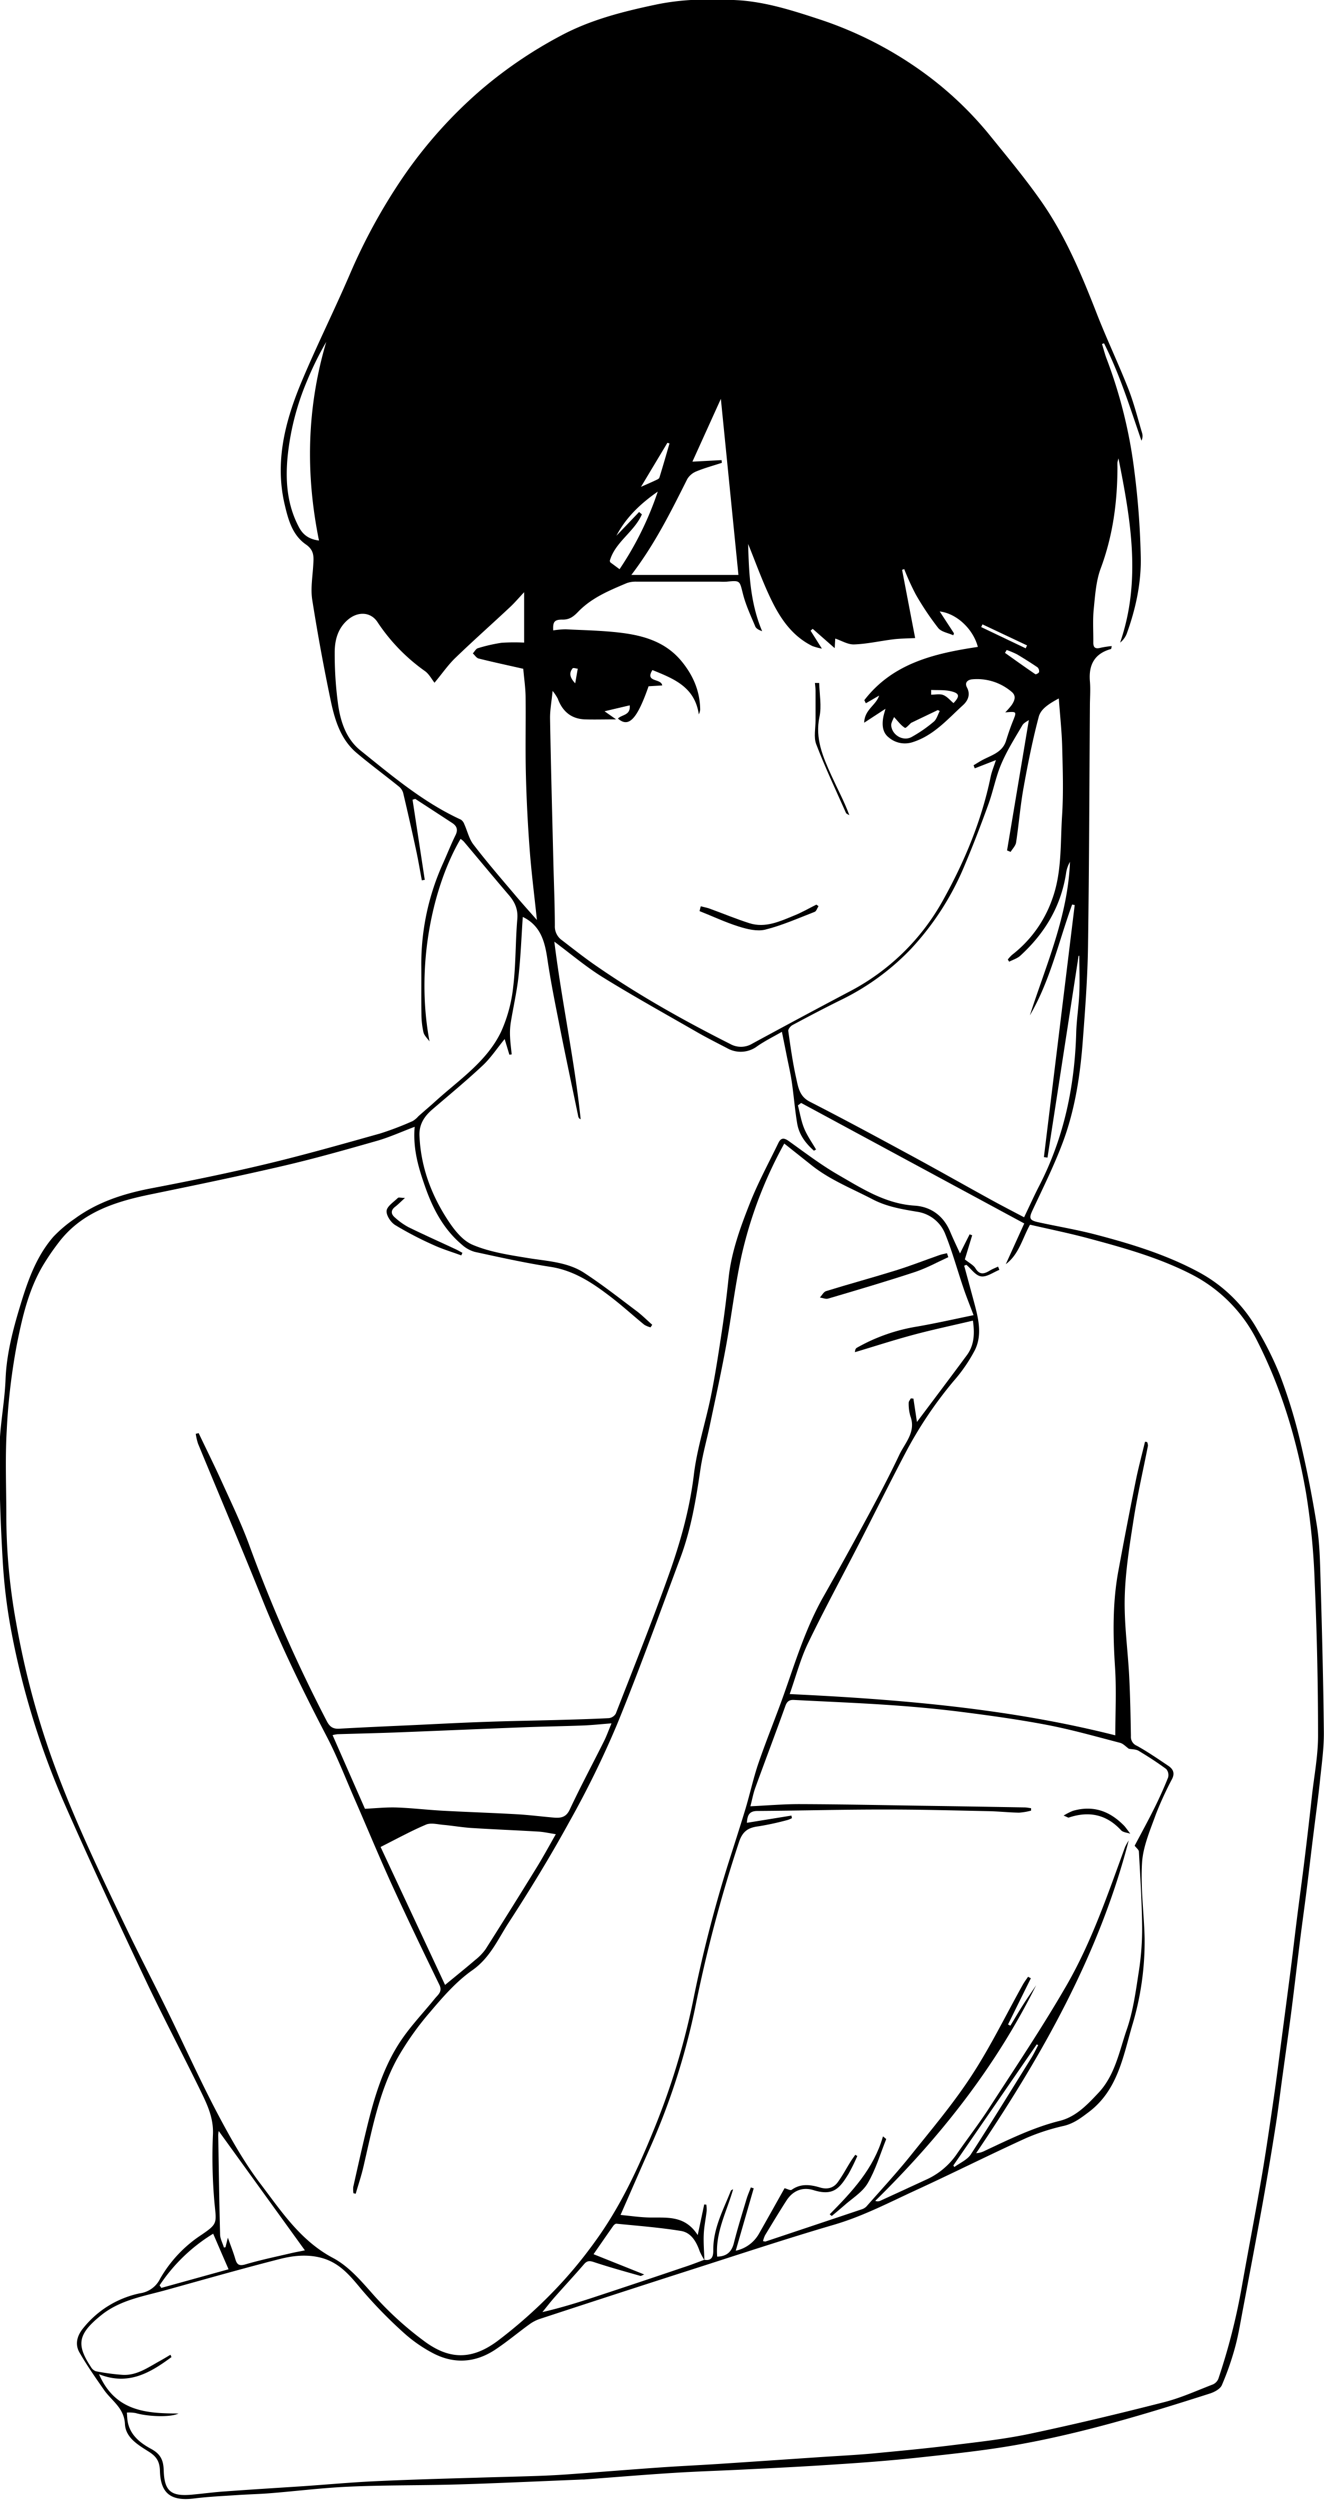 <svg id="레이어_1" data-name="레이어 1" xmlns="http://www.w3.org/2000/svg" viewBox="0 0 516 974"><path d="M179.5,326.83c-10.47,17.79-17.78,48.68-12.1,78.92-.82-1.18-2.05-2.27-2.37-3.58a33.46,33.46,0,0,1-.79-7.21c-.1-6.17,0-12.35-.05-18.52A95.12,95.12,0,0,1,172.82,336c1.57-3.53,3-7.14,4.7-10.6,1.08-2.18.5-3.6-1.32-4.79q-7.17-4.69-14.36-9.36l-1.06.32q2.39,15.6,4.76,31.21l-1.14.2c-.73-3.87-1.37-7.76-2.2-11.61q-2.43-11.28-5.09-22.51a5.11,5.11,0,0,0-1.79-2.54c-5.4-4.35-11-8.49-16.3-12.95-6.09-5.13-8.41-12.44-10-19.8q-4.17-19.83-7.33-39.87c-.69-4.39.13-9,.39-13.55.17-3.08.5-5.69-2.82-8-5.41-3.72-7-9.91-8.41-16C107.19,180,111,164.74,117,150c6-14.5,13.06-28.55,19.28-43a223.79,223.79,0,0,1,20.8-38,177.37,177.37,0,0,1,30.4-34,170.83,170.83,0,0,1,31.15-21.13c11.44-6.13,24-9.33,36.64-12,10.62-2.28,21.35-2.39,32-1.8s20.94,3.8,31.12,7.14a147.89,147.89,0,0,1,43.35,22.4,137,137,0,0,1,24.44,23.63C393,61.66,399.94,70,406.08,78.84c9.31,13.42,15.55,28.44,21.47,43.61,3.81,9.76,8.35,19.25,12.18,29,2.21,5.63,3.67,11.55,5.41,17.36a4,4,0,0,1-.29,2.88c-4.44-12.86-8.44-25.83-14.58-37.94l-.79.27c.53,1.73,1,3.5,1.59,5.2a187.91,187.91,0,0,1,11,44.11,312.13,312.13,0,0,1,2.54,34.92c0,9.76-2.14,19.43-5.51,28.69a8.26,8.26,0,0,1-2.57,3.43c8.31-24,4.15-47.85-.63-71.78a12.75,12.75,0,0,0-.4,1.59,15.48,15.48,0,0,0,0,1.67c0,13.55-1.73,26.73-6.51,39.57-1.84,4.94-2.19,10.51-2.73,15.85-.44,4.34-.12,8.75-.17,13.13,0,2.32,1.23,2.41,3,1.94a38.37,38.37,0,0,1,4.19-.63c-.18.78-.18,1.12-.28,1.14-6.46,1.79-8.78,6.19-8.23,12.63.25,2.86.06,5.77,0,8.66-.22,31.5-.28,63-.74,94.5-.18,12.14-1.08,24.27-2,36.38-1,13.75-3.06,27.4-7.94,40.35-3.37,8.95-7.66,17.56-11.72,26.24-1.36,2.91-1.23,3.79,2.12,4.54,7.51,1.66,15.12,2.9,22.55,4.85,13.68,3.58,27.19,7.71,39.77,14.42a57.59,57.59,0,0,1,23.5,23.08,128.65,128.65,0,0,1,8.51,17.22,205.63,205.63,0,0,1,7.63,24.59c2.69,11.21,4.94,22.54,6.75,33.92,1.11,6.94,1.25,14.06,1.45,21.11.57,19.81,1.09,39.63,1.29,59.45.06,6.32-.85,12.66-1.51,19-.68,6.56-1.6,13.09-2.4,19.64-1,7.86-1.89,15.72-2.88,23.58-.78,6.21-1.66,12.41-2.44,18.63-1.19,9.49-2.28,19-3.5,28.48-1,7.74-2.11,15.46-3.17,23.19-1,7-1.78,14-2.88,20.91q-2.4,15.3-5.13,30.55c-2.47,13.73-5.08,27.44-7.67,41.15-.92,4.86-1.71,9.77-3,14.52a110.45,110.45,0,0,1-5.18,14.84c-.66,1.49-2.9,2.68-4.66,3.24-24.95,8-50.05,15.58-75.9,20.11-12.23,2.14-24.61,3.43-37,4.77-10.61,1.15-21.28,2-31.93,2.67-11.89.82-23.8,1.41-35.7,2-9.48.5-19,.77-28.46,1.37-11.66.73-23.3,1.71-34.94,2.58-.56,0-1.11,0-1.67.05-10.71.44-21.41.91-32.12,1.33-6.63.26-13.26.51-19.9.65-12.73.27-25.49.19-38.21.77-10.11.46-20.18,1.72-30.28,2.53-4.29.35-8.6.44-12.9.73-5.6.38-11.23.62-16.79,1.32-9,1.13-13.16-1.85-13.39-10.75-.1-3.57-1.29-5.53-4.24-7.41-4.13-2.64-9.14-5.42-9.4-10.86-.31-6.25-5.15-9-8.1-13.19-3.32-4.76-6.67-9.54-9.56-14.56-2-3.4-.92-6.85,1.59-9.81A38.22,38.22,0,0,1,54.5,893.48a10.31,10.31,0,0,0,7.91-5.71A50.41,50.41,0,0,1,78.6,870.64c6.26-4.27,5.77-4.51,5-12.26a201.5,201.5,0,0,1-.6-27c.22-6.14-2.14-11.26-4.63-16.37-7.12-14.63-14.75-29-21.71-43.73-10.63-22.49-21.13-45-31.19-67.8A312.09,312.09,0,0,1,4.49,636a215.1,215.1,0,0,1-3.41-27.48C.23,594-.32,579.34-.2,564.75c.07-9.1,2-18.17,2.36-27.28.38-9.83,2.82-19.18,5.61-28.42,2.93-9.7,6.24-19.43,13.09-27.27a51.15,51.15,0,0,1,8.31-7c8.9-6.51,19.07-9.76,29.82-11.82,15-2.87,30-5.92,44.84-9.47s29.6-7.75,44.33-11.88a119.2,119.2,0,0,0,12.67-4.84,8.85,8.85,0,0,0,2.2-1.85c2.24-2,4.5-3.89,6.7-5.89,9.23-8.37,20-15.46,25.56-27.07A56.89,56.89,0,0,0,200,384.51c1.07-8.74.86-17.64,1.61-26.43.33-3.91-1-6.72-3.41-9.49-5.87-6.87-11.63-13.82-17.45-20.73A9.14,9.14,0,0,0,179.5,326.83Zm95,553.58c3.65.66,3.48-2.46,3.49-4.25.08-8.26,3.94-15.29,6.84-22.63.11-.28.59-.41.89-.6-2.5,8.77-7,16.85-6.21,26.26,3.49-.09,5.58-1.66,6.48-5.22,1.45-5.77,3.23-11.45,4.93-17.15.47-1.57,1.14-3.07,1.71-4.6l1.11.36c-2.28,7.89-4.55,15.77-7,24.3a13.62,13.62,0,0,0,9.13-6.76c3.37-5.94,6.7-11.9,9.9-17.59,1.09.27,2.3,1,2.78.61,3.58-2.54,7.33-2,11.11-.87,2.77.81,5.14.19,6.78-2,1.88-2.56,3.37-5.4,5.06-8.1.57-.92,1.22-1.78,1.83-2.67l.79.49a76.65,76.65,0,0,1-3.45,7c-3.47,5.62-5.92,8.67-13.62,6.29-4.33-1.34-8.07.22-10.55,4.07-2.87,4.45-5.6,9-8.34,13.52a11.54,11.54,0,0,0-.8,2.28c.57.09.81.2,1,.14q18.7-6.24,37.39-12.51a4.53,4.53,0,0,0,1.93-1.14c5.83-6.63,11.83-13.12,17.35-20,8.12-10.13,16.55-20.12,23.64-31,7.41-11.35,13.38-23.64,20-35.5.58-1,1.32-2,2-3l1.08.6q-4.46,9-8.89,18l.91.47c1.64-2.7,3.23-5.43,4.92-8.09s3.41-5.11,5.12-7.66c-15.8,31.81-37.44,59.2-62.7,84a2.42,2.42,0,0,0,1.88,0q8.89-4.07,17.77-8.18a28.65,28.65,0,0,0,11.9-9.74c4.26-6.17,8.86-12.1,12.93-18.39,10.18-15.73,20.65-31.32,30-47.52,9.83-17,16.13-35.58,22.85-53.95a19.36,19.36,0,0,1,1.45-2.63C428.34,761.67,406,801,380.43,838.88a8.1,8.1,0,0,0,3.4-.94c9.49-4.45,18.88-9.09,29.16-11.65,6.3-1.56,10.74-6.27,15-10.8,6.57-6.9,8.2-16.26,11.15-24.8,2.49-7.2,3.52-15,4.68-22.56a108.33,108.33,0,0,0,1.3-17.44c-.1-9.76-.73-19.51-1.26-29.26,0-.75-1-1.46-1.65-2.34,2.5-4.74,5.16-9.57,7.61-14.51,2-4,3.8-8,5.43-12.09a3.59,3.59,0,0,0-.74-3.27c-3.45-2.55-7.07-4.89-10.76-7.1-1.07-.64-2.57-.56-3.79-.79-1.11-.77-2.17-2-3.46-2.33-9.36-2.44-18.69-5.09-28.18-6.92-11-2.11-22.11-3.65-33.22-5.07-9.39-1.2-18.83-2.06-28.27-2.71-12.43-.86-24.9-1.35-37.35-2-1.79-.1-2.73.48-3.39,2.32-3.84,10.7-7.88,21.32-11.76,32-.76,2.1-1.16,4.34-1.88,7.11,6.82-.32,13.1-.87,19.37-.85,15.41.06,30.81.38,46.21.62q20.6.3,41.2.67c.88,0,1.74.2,2.61.3,0,.31,0,.63,0,.95a24.75,24.75,0,0,1-4.69.8c-4-.07-7.93-.51-11.9-.59-13.62-.28-27.25-.66-40.87-.64-16.4,0-32.8.45-49.2.57-3.15,0-3.92,1.62-4.09,4.61l17.35-2.82.19,1a9.14,9.14,0,0,1-1.68.72,112.88,112.88,0,0,1-11.25,2.45c-4,.49-6.24,1.84-7.66,6.06a550.36,550.36,0,0,0-17.21,65.09,271,271,0,0,1-18.26,55.85c-3.49,7.87-6.92,15.76-10.73,24.43,4.17.38,8.06,1,12,1,6.56.06,13.26-.7,18.08,6.85l2.53-11.94.82.07a12.54,12.54,0,0,1,.14,2.44c-.35,3.05-1,6.08-1.14,9.14-.15,3.31.15,6.64.26,10a23.26,23.26,0,0,1-1.85-3.43c-1.29-3.74-3.33-7.26-7.29-7.9-8.33-1.35-16.78-2-25.19-2.83-.39,0-.95.49-1.23.89-2.46,3.5-4.87,7-7.65,11l19.75,7.9c-.76.29-1.2.64-1.51.55-5.89-1.68-11.8-3.3-17.61-5.22-1.74-.58-2.91-1-4.3.62-3.74,4.35-7.65,8.54-11.45,12.85-1.67,1.89-3.21,3.9-4.81,5.86,7.06-1.64,13.77-3.7,20.43-5.9q17.28-5.69,34.5-11.53C269.1,882.49,271.79,881.42,274.51,880.41Zm171.73-318.7.82.09a4,4,0,0,1,.34,1.45c-1.83,9.38-4,18.7-5.49,28.13-1.6,10.2-3.28,20.49-3.56,30.77s1.21,20.68,1.74,31c.39,7.74.54,15.49.67,23.23a3.73,3.73,0,0,0,2.31,3.77c4.23,2.35,8.23,5.11,12.26,7.81,1.82,1.22,2.63,2.79,1.49,5.09a132.07,132.07,0,0,0-6.34,13.81c-2.21,6.18-5,12.51-5.38,18.9-.61,9.69.76,19.49,1,29.25a113,113,0,0,1-4.87,34.22c-3.52,12.12-5.67,25.15-16.87,33.61-3,2.27-5.83,4.45-9.65,5.38A82.18,82.18,0,0,0,399.91,833c-14.39,6.56-28.54,13.67-42.92,20.28-10.5,4.83-20.73,10.2-32,13.49-19.16,5.61-38.11,11.93-57.12,18q-28.84,9.27-57.63,18.73a15.09,15.09,0,0,0-4,2.12c-4.45,3.23-8.69,6.8-13.27,9.83-7.72,5.1-16,5.66-24.21,1.36a55.2,55.2,0,0,1-11.61-8.13,176.64,176.64,0,0,1-16.41-16.88c-4.44-5.36-8.59-10.43-15.84-12.23-5.51-1.37-10.83-.74-16,.58-14.72,3.76-29.33,7.93-44,12-8.86,2.49-18.1,3.84-25.64,10-9.09,7.38-9.45,11.46-3.81,20.05a3.63,3.63,0,0,0,1.93,1.65,86.38,86.38,0,0,0,10.46,1.4c5.49.28,9.84-2.87,14.37-5.37,1.43-.79,2.82-1.64,4.23-2.47l.39.91c-8.26,6.12-16.81,11.22-28.24,6.68,6.32,14.52,18.47,15.29,31,15.3-3.27,1.59-11.92,1.21-16.73-.17a14.8,14.8,0,0,0-3.41-.2c.09,1.15.1,2.32.3,3.46.93,5.34,4.93,8.42,9.13,10.69,3.66,2,4.8,4.32,4.92,8.31.23,8.22,2.87,10.28,11,9.53,4.38-.4,8.76-1,13.14-1.28,10-.73,20-1.34,30-2,9.34-.64,18.68-1.5,28-1.94,13.25-.62,26.52-1,39.78-1.38,8-.26,15.93-.42,23.89-.7,4.3-.15,8.61-.38,12.9-.7,11.54-.83,23.07-1.78,34.61-2.59,7.7-.54,15.42-.89,23.13-1.39,13-.85,26-1.75,38.94-2.62,6.82-.47,13.66-.78,20.46-1.4,10.63-1,21.25-2,31.84-3.31,10-1.24,20.13-2.34,30-4.43,17.53-3.71,35-7.9,52.33-12.33,6.46-1.65,12.63-4.47,18.89-6.88a4.08,4.08,0,0,0,2.12-2.2,245,245,0,0,0,9-35.09c2.54-14.39,5.33-28.73,7.8-43.13,1.8-10.51,3.31-21.06,4.85-31.61,1.05-7.18,1.93-14.38,2.87-21.58,1.27-9.7,2.56-19.39,3.8-29.09.78-6.11,1.48-12.23,2.25-18.34,1-8,2.1-15.91,3.07-23.87q1.5-12.28,2.85-24.59c.87-7.76,2.37-15.52,2.36-23.29q0-29.88-1.31-59.77a272.19,272.19,0,0,0-3.38-34.81c-3.55-20.47-9.46-40.32-18.93-59a58.31,58.31,0,0,0-26.41-26.47c-12.61-6.35-26.12-10.09-39.65-13.72-7.5-2-15.12-3.55-22.58-5.27-3,5.43-4.27,11.52-9.44,15.4l7.2-15.88-86.95-46.95-1.26.95c.78,3,1.27,6.13,2.45,9s3.05,5.47,4.62,8.19l-.82.46c-3.23-2.83-5.79-6.22-6.53-10.57-.91-5.37-1.31-10.82-2.11-16.21-.51-3.47-1.32-6.9-2-10.35-.56-2.86-1.15-5.71-1.85-9.19-3.49,2-6.64,3.57-9.5,5.54a10.71,10.71,0,0,1-11.85.84c-4-2.09-8.08-4.14-12-6.4-12.16-7-24.42-13.79-36.34-21.16-6.5-4-12.38-9-19-13.94,2.88,23.34,7.87,46.08,10.26,69.19a1.41,1.41,0,0,1-.93-1.08c-2.45-11.84-5-23.66-7.33-35.52-1.67-8.4-3.36-16.81-4.63-25.28-1-7-2.5-13.47-9.67-16.95-.52,7.66-.81,15.46-1.66,23.19-.67,6.09-2.08,12.09-3.05,18.15a27.35,27.35,0,0,0-.24,5.43c.09,2.27.41,4.53.63,6.8l-.9.12-1.84-6.11c-3.08,3.77-5.46,7.41-8.55,10.3-6.31,5.91-13,11.43-19.56,17.06-3.18,2.72-5.26,5.82-5.09,10.26.47,11.68,4.31,22.33,10.45,32,2.6,4.1,6,8.72,10.19,10.51,6.76,2.89,14.38,4,21.74,5.21s15.32,1.5,21.85,5.78c7,4.57,13.59,9.75,20.27,14.77,2.2,1.65,4.15,3.61,6.21,5.43l-.64,1a8.46,8.46,0,0,1-2.45-1c-4.27-3.49-8.35-7.21-12.71-10.58-7.18-5.53-14.55-10.57-23.95-12-9.86-1.52-19.63-3.7-29.39-5.81A12.5,12.5,0,0,1,180.1,485c-7-5.87-11.16-13.57-14.18-22-2.7-7.6-5.08-15.26-4.31-24-5.3,2-9.92,4.12-14.75,5.49-12.06,3.44-24.14,6.87-36.35,9.71-16.91,3.94-33.93,7.45-50.94,10.95C45.47,468,32,472,22.81,484.15a92.29,92.29,0,0,0-6.3,9.28c-5.41,9.31-7.82,19.75-9.88,30.07a244.29,244.29,0,0,0-4,33.7c-.67,11.34-.15,22.75-.16,34.13A233.07,233.07,0,0,0,6.33,632.4a324.13,324.13,0,0,0,13,50.14c8.42,24.14,19.56,47.15,30.61,70.16,5,10.31,10.27,20.44,15.3,30.72,6.56,13.37,12.66,27,19.6,40.15,5,9.45,10.3,18.88,16.74,27.34,8.12,10.68,15.56,22.09,28.21,28.8,6.18,3.28,11,9,15.86,14.48A129.34,129.34,0,0,0,165.18,912c9.91,7.43,18.69,7.47,28.69.07a187.69,187.69,0,0,0,21.5-19,171,171,0,0,0,16.34-19.49c9.91-13.54,16.94-28.64,23.23-44.16a282,282,0,0,0,15.11-49.59,526,526,0,0,1,13.44-52.76c2.36-7.46,4.8-14.9,7.06-22.4,1.8-6,3.1-12.14,5.13-18,3.27-9.49,7.13-18.78,10.43-28.26,4.29-12.28,8.23-24.69,14.66-36.11,6-10.59,11.87-21.22,17.63-31.91,4.19-7.77,8.3-15.59,12.07-23.56,2.24-4.72,6.61-8.94,4.33-15.09a17.29,17.29,0,0,1-.66-5.21c0-.56.54-1.15.84-1.73l1,.09,1.38,9.11c6.68-8.9,13.1-17.41,19.44-26,3.11-4.19,3-9,2.37-13.48-7.93,1.87-15.67,3.5-23.3,5.55s-15.12,4.48-22.67,6.74c.05-1,.32-1.48.74-1.72a70.34,70.34,0,0,1,23.59-8.28c7.21-1.25,14.36-2.88,21.9-4.42-1.58-4.18-2.9-7.43-4-10.74-2.34-6.87-4.26-13.91-6.95-20.64a13.94,13.94,0,0,0-11.12-8.92c-5.93-1-11.73-1.94-17.35-4.87-8-4.18-16.48-7.49-23.66-13.19l-10.7-8.5A165.62,165.62,0,0,0,289,489.21c-2.57,11.79-3.95,23.84-6.13,35.72-1.87,10.15-4.1,20.24-6.22,30.35-1.19,5.7-2.82,11.33-3.66,17.08-1.71,11.67-3.63,23.29-7.76,34.38-8.14,21.82-16,43.75-24.83,65.29a372.79,372.79,0,0,1-18.55,37.82c-7.32,13.34-15.26,26.37-23.55,39.13-4.21,6.48-7.26,13.74-14.2,18.61-6.2,4.35-11.42,10.32-16.37,16.18a112.87,112.87,0,0,0-13.1,18.58c-7,13-9.67,27.58-13,41.86-.82,3.53-2,7-3,10.47l-.87-.17a9.81,9.81,0,0,1-.09-2.47c1.71-7.61,3.4-15.23,5.24-22.81,2.93-12.06,6.43-24,13.45-34.37,3.87-5.72,8.72-10.78,13.09-16.18,1.23-1.53,3.08-2.71,1.8-5.37-6.32-13-12.63-26.1-18.65-39.28-5-11-9.65-22.27-14.51-33.39-3.53-8.1-6.72-16.38-10.81-24.2C118.19,659,109.53,641.33,102.18,623c-8.14-20.26-16.68-40.36-25-60.54a23.3,23.3,0,0,1-.89-3.84l1.13-.28c3.09,6.48,6.28,12.91,9.24,19.44,3.56,7.84,7.31,15.64,10.3,23.7a579,579,0,0,0,30.44,69.16c1.18,2.23,2.47,3,4.88,2.86,9.26-.53,18.53-.93,27.79-1.35,9.93-.46,19.86-1,29.8-1.33,8.85-.32,17.7-.45,26.55-.69,7-.2,13.94-.38,20.89-.74a3.62,3.62,0,0,0,2.68-1.76c7-18,14.19-35.93,20.67-54.12,4.5-12.64,8.13-25.52,9.76-39,1.26-10.41,4.63-20.55,6.71-30.88,1.72-8.5,3-17.1,4.3-25.68,1-6.62,1.8-13.28,2.52-20,1.09-10.19,4.57-19.73,8.28-29.12,3.18-8.07,7.37-15.76,11.16-23.6,1-2,2.16-2,4-.68,6.34,4.53,12.57,9.29,19.3,13.17,9.31,5.37,18.42,11.28,29.79,12,6.26.41,11.18,3.91,13.76,10,1.22,2.9,2.58,5.74,3.9,8.63,1.27-2.54,2.51-5,3.75-7.45l1,.36-2.86,9.4c1.78,1.45,3.37,2.21,4.13,3.47,1.64,2.7,3.41,2.2,5.55.92,1-.62,2.17-1.06,3.27-1.59.17.43.33.86.5,1.28-2.38.94-4.89,2.85-7.1,2.54s-3.85-2.91-5.76-4.51l-.85.34c1.25,4.62,2.51,9.24,3.75,13.86,1.69,6.32,3.44,12.84.44,19a61.88,61.88,0,0,1-8.4,12.2,159,159,0,0,0-18.71,27.94c-6.18,11.76-12.08,23.67-18.15,35.5-6.61,12.86-13.53,25.58-19.8,38.6-2.93,6.09-4.65,12.75-7.14,19.8,43.36,2.06,85.79,5.67,126.91,16.08,0-8.84.47-17.71-.11-26.51-.82-12.61-1-25.15,1.31-37.62q3.28-17.82,6.88-35.6C443.73,571.56,445.06,566.65,446.24,561.71ZM391.77,277.55a30.34,30.34,0,0,0,2.54-2.91c1.07-1.65,1.88-3.44,0-5.06a20.71,20.71,0,0,0-15.36-4.92c-1.58.11-3.18,1.11-2.1,3.17,1.5,2.83.3,5.23-1.54,6.9-6,5.45-11.34,11.77-19.57,14.4a9.66,9.66,0,0,1-9.27-1.74c-2.69-2-2.81-5.34-2.11-8.54.15-.65.35-1.29.74-2.71l-8.3,5.43c.14-5.15,4.61-6.76,5.82-10.57l-5.17,3-.6-1.21c11.08-14.41,27.35-18.23,44.24-20.75-1.72-6.74-8.07-13-14.86-13.82l5.55,8.5-.25.79c-2-.92-4.66-1.31-5.88-2.84a109.76,109.76,0,0,1-8.79-13.14,101.51,101.51,0,0,1-4.47-9.83l-.82.31c1.71,8.95,3.42,17.89,5.09,26.58-3,.16-5.71.16-8.39.48-5.13.62-10.22,1.8-15.35,2-2.49.1-5-1.5-7.4-2.28l-.22,3.73L316.74,245l-.84.71c1.34,2.11,2.67,4.23,4.42,7a23.74,23.74,0,0,1-3.7-1c-8.65-4.27-13.31-12-17.11-20.32-2.92-6.37-5.31-13-7.94-19.47.31,11.54.81,23,5.46,34-1.22-.44-2.31-1-2.67-1.83-1.74-4.16-3.69-8.29-4.79-12.62-1.35-5.29-1-5.37-6.36-4.85a26.23,26.23,0,0,1-2.66,0c-10.77,0-21.54,0-32.31,0a10.53,10.53,0,0,0-3.9.53c-6.78,2.87-13.63,5.66-18.91,11.09-1.72,1.77-3.31,3.21-6.19,3.16-3.29-.05-3.81,1-3.63,4.21a32.41,32.41,0,0,1,4.89-.43c7.22.36,14.49.48,21.65,1.37,9,1.12,17.47,3.67,23.6,11.23,4.49,5.52,7.06,11.62,7.13,18.73a6.36,6.36,0,0,1-.53,1.82c-1.59-10.81-9.92-13.94-18.08-17.28-3.06,4.91,3.46,3.13,3.81,6l-5.31.32c-4.48,12.83-7.72,16.28-11.93,12.59,1.42-1.6,5-1.17,4.57-5.16l-9.8,2.31,4.5,3.16c-4.62,0-8.44.13-12.24,0-5.33-.23-8.68-3.18-10.5-8.09a18.23,18.23,0,0,0-2-3c-.42,4.32-1.05,7.57-1,10.8.33,18.48.83,37,1.28,55.44.2,8.41.57,16.82.59,25.23a6.54,6.54,0,0,0,2.75,5.65c4.28,3.28,8.51,6.64,12.94,9.71,16.74,11.62,34.45,21.55,52.63,30.71a8.53,8.53,0,0,0,8.65-.13Q312,396.38,330.89,386.4a88.26,88.26,0,0,0,36.7-35.8c8.38-15.06,15-31,18.5-48,.44-2.07,1.28-4.06,2.05-6.47l-8.25,3.22-.46-1.2c1-.6,2-1.23,3-1.8,3.63-2.06,8.17-3,9.65-7.73.8-2.57,1.66-5.14,2.66-7.63C396.29,277.14,396.35,277.17,391.77,277.55ZM408.24,451l-1.4-.19q6-49.11,12-98.21l-1-.2c-5.26,14.49-8.58,29.74-16.48,43.2,6.34-19.68,14.85-38.74,15.64-59.82a12.36,12.36,0,0,0-1.54,4.54c-2,12.87-8.34,23.39-17.86,32.06-1.17,1.06-2.85,1.55-4.3,2.3l-.53-.85a13.6,13.6,0,0,1,1.65-1.81A47.19,47.19,0,0,0,410,350.53c3.92-10.59,3.21-21.75,3.92-32.7.57-8.84.28-17.76.05-26.64-.15-6.14-.83-12.26-1.33-19.08-3.66,2-7,4-7.82,7.18-2.41,9.12-4.26,18.4-5.93,27.7-1.26,7-1.81,14.17-2.89,21.23-.2,1.3-1.39,2.45-2.13,3.68l-1.39-.57c2.84-17,5.69-34,8.5-50.81-.61.48-2,1.07-2.57,2.1-2.89,4.95-6,9.84-8.21,15.09-2.14,5-3.12,10.51-5,15.66-2.85,7.88-5.85,15.72-9.12,23.44a108.45,108.45,0,0,1-21.16,33,95.52,95.52,0,0,1-27.2,19.78c-6.35,3.13-12.62,6.43-18.87,9.78-.77.41-1.74,1.61-1.64,2.31.88,6.19,1.75,12.41,3.12,18.51.75,3.38,1.24,6.95,5.21,9,13.38,6.85,26.62,14,39.84,21.17,10.3,5.58,20.48,11.36,30.74,17,4.22,2.32,8.51,4.53,13,6.9,2.1-4.39,3.91-8.41,5.93-12.33,9.63-18.71,13.79-38.71,14.38-59.6.15-5.17,1-10.31,1.21-15.48.21-4.82,0-9.66,0-14.49l-.29.06Q414.31,411.7,408.24,451ZM169.34,266c-1.06-1.33-2.07-3.33-3.68-4.51a72.06,72.06,0,0,1-18.51-19.07c-2.63-4.09-7.66-4.3-11.53-1-4.09,3.44-5.22,8.23-5.18,13.12a145.34,145.34,0,0,0,1.4,20.44c1,6.58,3.22,13.05,8.67,17.42,12.37,9.94,24.52,20.24,39.13,26.94a3.56,3.56,0,0,1,1.3,1.74c1.2,2.65,1.85,5.71,3.57,7.95,5.09,6.64,10.57,13,16,19.4,2.73,3.25,5.57,6.41,8.74,10-1-9.57-2.15-18.47-2.82-27.4q-1.11-14.69-1.48-29.43c-.24-9.87,0-19.76-.1-29.63,0-3.72-.58-7.44-.92-11.41-5.84-1.32-11.64-2.57-17.39-4-.86-.21-1.51-1.3-2.26-2,.63-.67,1.15-1.73,1.91-2a63,63,0,0,1,9.26-2.13,75.61,75.61,0,0,1,8.82-.07V230.72c-1.94,2.06-3.63,4.07-5.54,5.85-7,6.56-14.21,12.94-21.13,19.62C174.77,258.87,172.54,262.14,169.34,266ZM142.23,704.7c4.28-.2,8.34-.64,12.37-.5,5.94.21,11.85.92,17.79,1.25,9.7.53,19.41.84,29.11,1.39,4.72.27,9.42.87,14.13,1.28,2.72.23,4.91.1,6.41-3.1,4.21-9,8.92-17.77,13.36-26.66,1-2,1.77-4.18,2.92-6.94-4.09.31-7.57.7-11.06.83-7.62.29-15.25.4-22.88.69-16.44.63-32.88,1.36-49.32,2-7.85.3-15.7.47-23.54.71a13.8,13.8,0,0,0-1.9.36Zm31.23,68.63c4.38-3.62,8.13-6.62,11.77-9.75a20,20,0,0,0,4.05-4.22q10-15.75,19.79-31.65c2.62-4.25,5-8.64,7.55-13.11-2.55-.39-4.6-.86-6.67-1-8.69-.52-17.4-.86-26.09-1.41-3.72-.24-7.41-.89-11.12-1.23-2.25-.2-4.82-.89-6.71-.09-5.85,2.48-11.43,5.56-17.7,8.71ZM246.05,224h41.74c-2.28-22.79-4.53-45.41-6.85-68.61-3.76,8.31-7.28,16.07-11.09,24.48l11.37-.61.1,1.06c-3.31,1.08-6.68,2-9.9,3.32a7.29,7.29,0,0,0-3.57,3C261.52,199.24,255.28,211.89,246.05,224ZM85.24,830.24a10.91,10.91,0,0,0-.19,1.56c.21,12.89.38,25.79.73,38.68,0,1.74,1,3.45,1.49,5.17l.6-.11c.28-1.1.55-2.19.94-3.75,1.1,3.13,2.14,5.71,2.91,8.37.67,2.33,1.67,2.73,4.08,2,5.68-1.67,11.49-2.88,17.26-4.23,2-.48,4.08-.83,5.77-1.18ZM124.32,210.6c-5.37-26.45-4.67-52,2.83-77.41a126.28,126.28,0,0,0-7.48,15.18A102,102,0,0,0,112.08,178c-.89,9.44-.15,18.53,4.22,27C117.62,207.62,119.62,210,124.32,210.6ZM62.2,890.37l.67,1,26.21-7.26c-2.15-4.91-4-9.22-6-13.86A66.8,66.8,0,0,0,62.2,890.37Zm186.88-690.9,1.08.93c-3,6.86-10.51,10.85-12.52,18.15.18.4.19.53.27.59,1,.72,1.93,1.43,3.55,2.62a125,125,0,0,0,14.89-30.23c-6.65,4.62-12.35,10-16.12,17.2ZM371.55,843.66l.37.63c2.2-1.63,5.08-2.82,6.48-5,8-12.37,15.74-25,23.53-37.5,1-1.6,1.79-3.3,2.68-5l-.56-.3Zm-23.12-564.3c-.36,1-1.2,2.24-1.09,3.36.35,3.7,4.6,6.19,7.88,4.45a53.09,53.09,0,0,0,8.69-6c1.14-.94,1.57-2.74,2.33-4.14l-.73-.4-10.43,5c-.39.33-2.05,2.17-2.38,1.95C351.21,282.7,350.11,281.16,348.43,279.36Zm-98.62-89.68c2.06-.92,4-1.75,5.88-2.64.48-.22,1.16-.53,1.29-.94,1.37-4.43,2.65-8.9,3.95-13.35l-.83-.23Zm142.53,63.55-.67,1.13c3.93,2.79,7.85,5.61,11.84,8.32.22.15,1.37-.46,1.45-.85a2.16,2.16,0,0,0-.6-1.83c-2.62-1.78-5.31-3.47-8-5.07A34.25,34.25,0,0,0,392.34,253.23ZM362.9,268.8l0,1.86c1.58,0,3.34-.42,4.71.12,1.52.59,2.69,2.07,4,3.16,2.52-2.66,2.4-3.83-1-4.63C368.18,268.72,365.5,268.94,362.9,268.8Zm20-25.55-.5,1.06,17.34,8.28.53-1.14Zm-158.73,23c.42-2.43.71-4.07,1-5.72-.68-.07-1.75-.45-2-.15C221.88,262,221.82,263.73,224.19,266.25Z"/><path d="M369.58,489.79c-4.36,2-8.59,4.34-13.11,5.82-11.17,3.68-22.46,7-33.74,10.33-.94.28-2.12-.27-3.19-.43.79-.85,1.44-2.19,2.4-2.49,9-2.78,18.14-5.26,27.16-8.06,5.76-1.79,11.39-4,17.09-6,.92-.32,1.91-.47,2.87-.71C369.23,488.78,369.41,489.28,369.58,489.79Z"/><path d="M179.77,489.11c-3.64-1.34-7.39-2.46-10.9-4.08A133.8,133.8,0,0,1,154,477.28c-1.71-1.06-3.52-3.81-3.33-5.57s2.75-3.4,4.39-5c.33-.31,1.21,0,2.78,0-1.75,1.58-2.71,2.58-3.79,3.41-1.93,1.48-1.66,3,0,4.35a26.42,26.42,0,0,0,5.09,3.61c6,2.95,12.18,5.7,18.27,8.54,1,.45,1.87,1,2.81,1.48Z"/><path d="M323.35,862.7c8.71-8.82,17.19-17.8,20.77-30.37,1,.83,1.28,1,1.25,1.1-2.32,5.78-4.09,11.89-7.22,17.2-2.07,3.5-6.08,5.88-9.25,8.72-1.54,1.37-3.16,2.66-4.74,4Z"/><path d="M414.52,707.35a24.13,24.13,0,0,1,3.61-1.84c7.46-2.17,13.84-.18,19.32,5.16a11.78,11.78,0,0,1,.93.94c.73.92,1.42,1.87,2.13,2.81-1.22-.43-2.83-.51-3.6-1.35-5.74-6.23-12.56-7.56-20.4-4.94C416.29,708.2,415.94,707.92,414.52,707.35Z"/><path d="M273.1,353.1c1.16.3,2.36.5,3.48.91,5.16,1.87,10.24,4,15.46,5.66,6.27,2,11.93-.72,17.54-3,2.95-1.18,5.73-2.81,8.58-4.23l.84.61c-.51.76-.85,2-1.55,2.23-6.35,2.46-12.63,5.26-19.2,6.9-3.17.8-7.06-.18-10.36-1.21-5.2-1.63-10.18-4-15.26-6Z"/><path d="M319.27,266.1c.09,4.4,1,9,.1,13.17-1.79,8.48,1.37,15.64,4.65,22.87,2.3,5.1,5,10.05,7,15.47-.46-.31-1.15-.51-1.34-.94-3.94-8.86-8.1-17.65-11.57-26.69-1.06-2.78-.25-6.28-.27-9.45,0-3.82,0-7.64,0-11.46,0-1-.16-2-.24-3Z"/></svg>